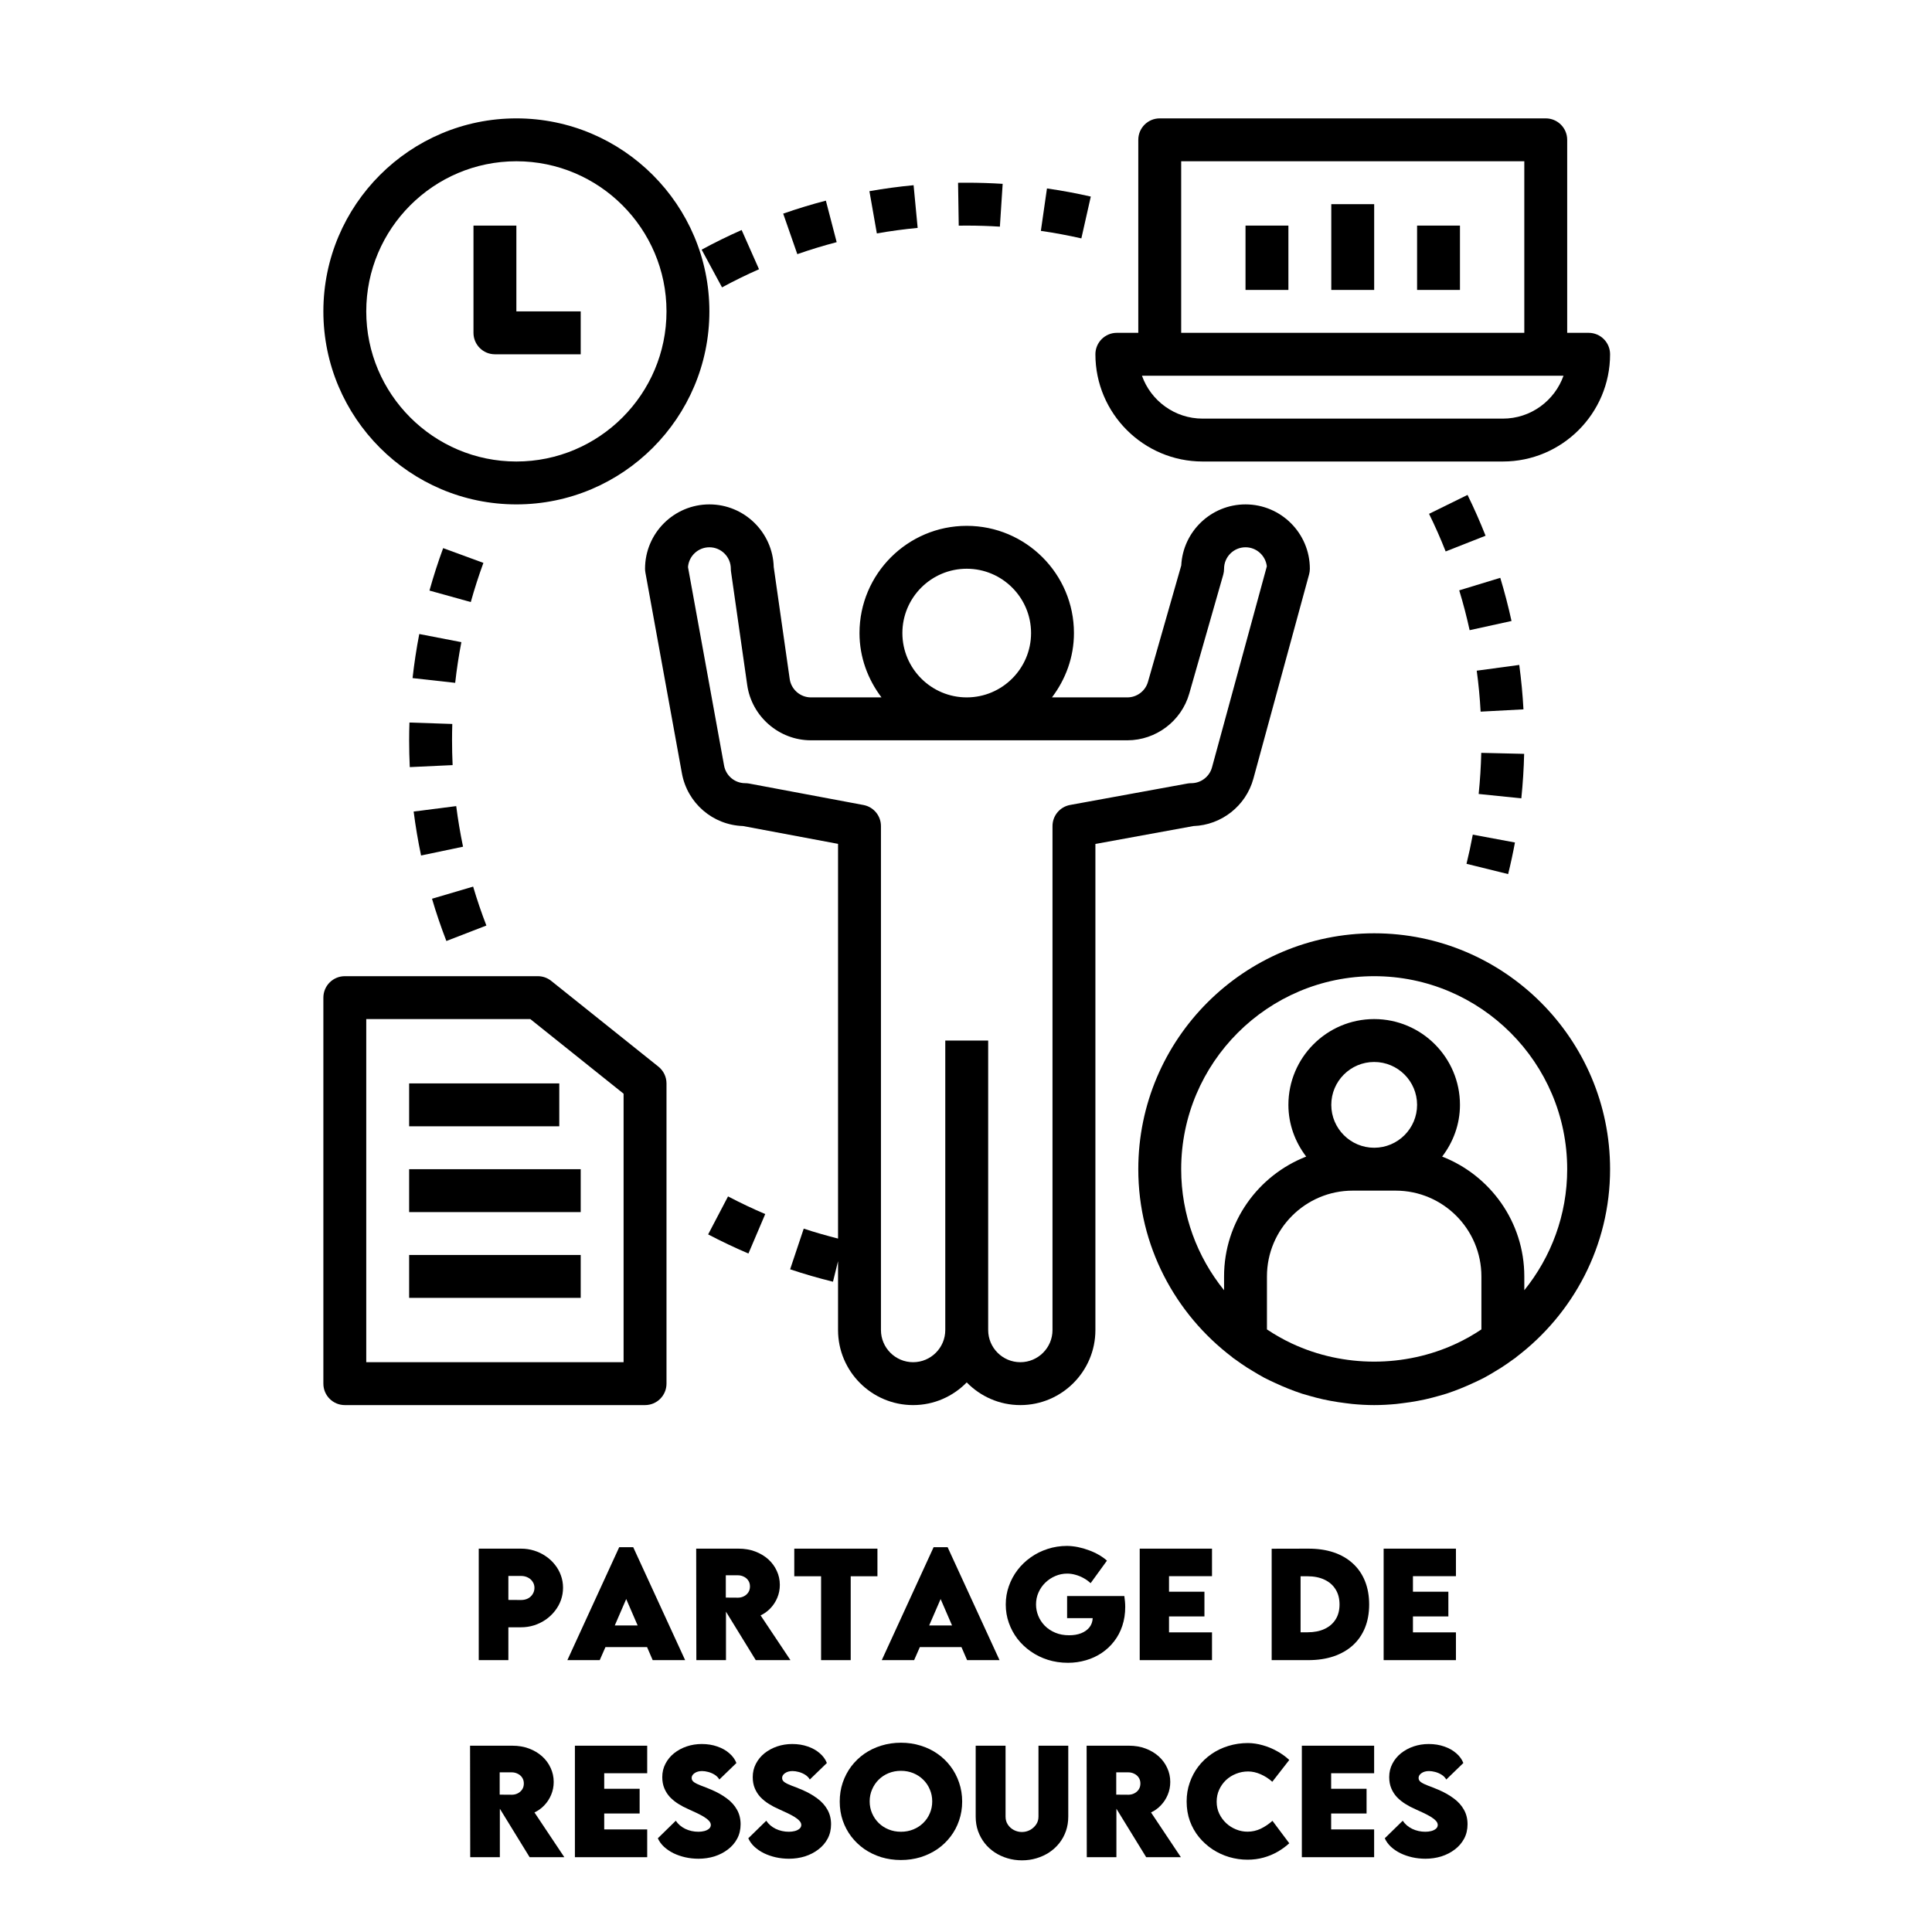 <svg xmlns="http://www.w3.org/2000/svg" xmlns:xlink="http://www.w3.org/1999/xlink" width="500" zoomAndPan="magnify" viewBox="0 0 375 375" height="500" preserveAspectRatio="xMidYMid meet" version="1.0"><defs><g/><clipPath id="ce0437cfdf"><path d="M 125 97 L 255 97 L 255 272.727 L 125 272.727 Z M 125 97 " clip-rule="nonzero"/></clipPath><clipPath id="79e55816e6"><path d="M 62.766 22.977 L 138 22.977 L 138 98 L 62.766 98 Z M 62.766 22.977 " clip-rule="nonzero"/></clipPath><clipPath id="ff18a2ce29"><path d="M 212 22.977 L 312.516 22.977 L 312.516 90 L 212 90 Z M 212 22.977 " clip-rule="nonzero"/></clipPath><clipPath id="7e0777b8b3"><path d="M 62.766 189 L 130 189 L 130 272.727 L 62.766 272.727 Z M 62.766 189 " clip-rule="nonzero"/></clipPath><clipPath id="a2348d2afb"><path d="M 220 181 L 312.516 181 L 312.516 272.727 L 220 272.727 Z M 220 181 " clip-rule="nonzero"/></clipPath></defs><rect x="-37.5" width="450" fill="#ffffff" y="-37.5" height="450" fill-opacity="1"/><rect x="-37.5" width="450" fill="#ffffff" y="-37.5" height="450" fill-opacity="1"/><g clip-path="url(#ce0437cfdf)"><path fill="#000000" d="M 137.691 97.902 C 130.805 97.902 125.203 103.504 125.203 110.391 C 125.203 110.641 125.227 110.891 125.273 111.137 L 132.355 150.086 C 133.406 155.891 138.355 160.141 144.211 160.332 L 162.664 163.793 L 162.664 240.406 C 160.422 239.828 158.18 239.203 156.004 238.477 L 153.363 246.371 C 156.07 247.277 158.875 248.09 161.68 248.781 L 162.664 244.789 L 162.664 258.16 C 162.664 266.191 169.199 272.727 177.234 272.727 C 181.312 272.727 184.992 271.035 187.641 268.324 C 190.289 271.035 193.969 272.727 198.047 272.727 C 206.082 272.727 212.617 266.191 212.617 258.16 L 212.617 163.812 L 231.645 160.336 C 237.09 160.152 241.836 156.422 243.281 151.141 L 254.094 111.488 C 254.191 111.125 254.242 110.762 254.242 110.391 C 254.242 103.504 248.637 97.902 241.754 97.902 C 235.082 97.902 229.613 103.16 229.281 109.75 L 222.82 132.348 C 222.316 134.125 220.676 135.363 218.82 135.363 L 204.184 135.363 C 206.824 131.875 208.453 127.582 208.453 122.879 C 208.453 111.402 199.117 102.066 187.641 102.066 C 176.164 102.066 166.828 111.402 166.828 122.879 C 166.828 127.582 168.457 131.875 171.098 135.363 L 157.398 135.363 C 155.344 135.363 153.57 133.828 153.281 131.789 L 150.18 110.066 C 150 103.332 144.465 97.902 137.691 97.902 Z M 175.152 122.879 C 175.152 115.992 180.754 110.391 187.641 110.391 C 194.523 110.391 200.129 115.992 200.129 122.879 C 200.129 129.762 194.523 135.363 187.641 135.363 C 180.754 135.363 175.152 129.762 175.152 122.879 Z M 157.395 143.691 L 218.82 143.691 C 224.371 143.691 229.309 139.965 230.832 134.633 L 237.434 111.535 C 237.535 111.164 237.59 110.777 237.59 110.391 C 237.59 108.098 239.453 106.227 241.754 106.227 C 243.891 106.227 245.656 107.852 245.891 109.93 L 235.246 148.953 C 234.754 150.754 233.105 152.016 231.234 152.016 C 230.98 152.016 230.734 152.035 230.484 152.082 L 207.703 156.242 C 205.727 156.605 204.289 158.328 204.289 160.34 L 204.289 258.16 C 204.289 261.602 201.488 264.402 198.047 264.402 C 194.605 264.402 191.805 261.602 191.805 258.16 L 191.805 201.965 L 183.477 201.965 L 183.477 258.16 C 183.477 261.602 180.676 264.402 177.234 264.402 C 173.793 264.402 170.992 261.602 170.992 258.16 L 170.992 160.34 C 170.992 158.336 169.562 156.617 167.598 156.25 L 145.406 152.086 C 145.152 152.039 144.891 152.016 144.637 152.016 C 142.629 152.016 140.902 150.578 140.543 148.598 L 133.539 110.078 C 133.699 107.93 135.5 106.227 137.691 106.227 C 139.988 106.227 141.852 108.098 141.852 110.391 C 141.852 110.586 141.863 110.785 141.895 110.98 L 145.035 132.969 C 145.91 139.082 151.223 143.691 157.395 143.691 Z M 157.395 143.691 " fill-opacity="1" fill-rule="nonzero"/></g><g clip-path="url(#79e55816e6)"><path fill="#000000" d="M 100.227 97.902 C 120.887 97.902 137.691 81.094 137.691 60.441 C 137.691 39.785 120.887 22.977 100.227 22.977 C 79.57 22.977 62.766 39.785 62.766 60.441 C 62.766 81.094 79.57 97.902 100.227 97.902 Z M 100.227 31.301 C 116.289 31.301 129.367 44.371 129.367 60.441 C 129.367 76.508 116.289 89.578 100.227 89.578 C 84.164 89.578 71.09 76.508 71.09 60.441 C 71.09 44.371 84.164 31.301 100.227 31.301 Z M 100.227 31.301 " fill-opacity="1" fill-rule="nonzero"/></g><path fill="#000000" d="M 96.066 68.766 L 112.715 68.766 L 112.715 60.441 L 100.227 60.441 L 100.227 43.789 L 91.902 43.789 L 91.902 64.602 C 91.902 66.898 93.762 68.766 96.066 68.766 Z M 96.066 68.766 " fill-opacity="1" fill-rule="nonzero"/><g clip-path="url(#ff18a2ce29)"><path fill="#000000" d="M 308.352 64.602 L 304.191 64.602 L 304.191 27.141 C 304.191 24.844 302.328 22.977 300.027 22.977 L 225.102 22.977 C 222.801 22.977 220.941 24.844 220.941 27.141 L 220.941 64.602 L 216.777 64.602 C 214.477 64.602 212.617 66.469 212.617 68.766 C 212.617 80.242 221.953 89.578 233.43 89.578 L 291.703 89.578 C 303.18 89.578 312.516 80.242 312.516 68.766 C 312.516 66.469 310.656 64.602 308.352 64.602 Z M 229.266 31.301 L 295.867 31.301 L 295.867 64.602 L 229.266 64.602 Z M 291.703 81.254 L 233.43 81.254 C 228 81.254 223.371 77.773 221.652 72.926 L 303.477 72.926 C 301.758 77.773 297.129 81.254 291.703 81.254 Z M 291.703 81.254 " fill-opacity="1" fill-rule="nonzero"/></g><path fill="#000000" d="M 241.754 43.789 L 250.078 43.789 L 250.078 56.277 L 241.754 56.277 Z M 241.754 43.789 " fill-opacity="1" fill-rule="nonzero"/><path fill="#000000" d="M 258.402 39.629 L 266.727 39.629 L 266.727 56.277 L 258.402 56.277 Z M 258.402 39.629 " fill-opacity="1" fill-rule="nonzero"/><path fill="#000000" d="M 275.055 43.789 L 283.379 43.789 L 283.379 56.277 L 275.055 56.277 Z M 275.055 43.789 " fill-opacity="1" fill-rule="nonzero"/><g clip-path="url(#7e0777b8b3)"><path fill="#000000" d="M 66.93 272.727 L 125.203 272.727 C 127.504 272.727 129.367 270.863 129.367 268.566 L 129.367 210.289 C 129.367 209.023 128.789 207.828 127.805 207.039 L 106.992 190.391 C 106.25 189.797 105.34 189.477 104.391 189.477 L 66.93 189.477 C 64.625 189.477 62.766 191.344 62.766 193.641 L 62.766 268.566 C 62.766 270.863 64.625 272.727 66.93 272.727 Z M 71.09 197.801 L 102.93 197.801 L 121.039 212.289 L 121.039 264.402 L 71.09 264.402 Z M 71.09 197.801 " fill-opacity="1" fill-rule="nonzero"/></g><g clip-path="url(#a2348d2afb)"><path fill="#000000" d="M 266.727 181.152 C 241.48 181.152 220.941 201.695 220.941 226.941 C 220.941 241.84 228.129 255.062 239.18 263.43 C 239.211 263.449 239.219 263.488 239.246 263.508 C 239.422 263.641 239.609 263.754 239.789 263.883 C 240.527 264.422 241.273 264.949 242.043 265.441 C 242.41 265.68 242.785 265.895 243.156 266.117 C 243.902 266.566 244.645 267.02 245.418 267.434 C 246.082 267.781 246.762 268.086 247.434 268.402 C 248.281 268.797 249.129 269.172 250 269.516 C 250.891 269.867 251.785 270.211 252.695 270.504 C 253.168 270.656 253.645 270.785 254.121 270.918 C 255.008 271.172 255.898 271.406 256.801 271.609 C 257.281 271.715 257.766 271.812 258.254 271.902 C 259.215 272.082 260.18 272.227 261.152 272.348 C 261.59 272.402 262.02 272.465 262.457 272.508 C 263.871 272.645 265.293 272.727 266.727 272.727 C 268.164 272.727 269.582 272.645 271 272.512 C 271.434 272.469 271.867 272.406 272.301 272.352 C 273.273 272.23 274.246 272.09 275.203 271.906 C 275.691 271.816 276.172 271.715 276.656 271.613 C 277.559 271.41 278.449 271.176 279.336 270.922 C 279.809 270.785 280.289 270.66 280.758 270.508 C 281.672 270.215 282.566 269.871 283.457 269.52 C 284.328 269.176 285.176 268.797 286.02 268.406 C 286.695 268.09 287.375 267.785 288.035 267.438 C 288.809 267.027 289.551 266.574 290.301 266.121 C 290.672 265.898 291.047 265.68 291.41 265.445 C 292.18 264.953 292.93 264.422 293.668 263.887 C 293.848 263.758 294.035 263.645 294.207 263.512 C 294.238 263.492 294.246 263.453 294.273 263.434 C 305.328 255.062 312.516 241.84 312.516 226.941 C 312.516 201.695 291.973 181.152 266.727 181.152 Z M 245.914 258.039 L 245.914 247.754 C 245.914 238.57 253.383 231.102 262.566 231.102 L 270.891 231.102 C 280.074 231.102 287.539 238.57 287.539 247.754 L 287.539 258.039 C 285.992 259.078 284.375 259.988 282.707 260.773 C 282.703 260.773 282.699 260.777 282.695 260.777 C 272.676 265.465 260.773 265.465 250.758 260.777 C 250.754 260.777 250.746 260.773 250.742 260.773 C 249.078 259.988 247.465 259.078 245.914 258.039 Z M 266.727 222.777 C 262.137 222.777 258.402 219.043 258.402 214.453 C 258.402 209.859 262.137 206.129 266.727 206.129 C 271.32 206.129 275.055 209.859 275.055 214.453 C 275.055 219.043 271.32 222.777 266.727 222.777 Z M 295.867 250.434 L 295.867 247.754 C 295.867 237.168 289.238 228.121 279.922 224.492 C 282.059 221.695 283.379 218.242 283.379 214.453 C 283.379 205.27 275.91 197.801 266.727 197.801 C 257.547 197.801 250.078 205.27 250.078 214.453 C 250.078 218.242 251.398 221.695 253.531 224.492 C 244.219 228.121 237.59 237.168 237.59 247.754 L 237.59 250.434 C 232.395 244.004 229.266 235.832 229.266 226.941 C 229.266 206.285 246.07 189.477 266.727 189.477 C 287.387 189.477 304.191 206.285 304.191 226.941 C 304.191 235.836 301.059 244.004 295.867 250.434 Z M 295.867 250.434 " fill-opacity="1" fill-rule="nonzero"/></g><path fill="#000000" d="M 79.414 210.289 L 108.555 210.289 L 108.555 218.613 L 79.414 218.613 Z M 79.414 210.289 " fill-opacity="1" fill-rule="nonzero"/><path fill="#000000" d="M 79.414 226.941 L 112.715 226.941 L 112.715 235.266 L 79.414 235.266 Z M 79.414 226.941 " fill-opacity="1" fill-rule="nonzero"/><path fill="#000000" d="M 79.414 243.59 L 112.715 243.59 L 112.715 251.914 L 79.414 251.914 Z M 79.414 243.59 " fill-opacity="1" fill-rule="nonzero"/><path fill="#000000" d="M 211.723 38.152 C 208.906 37.512 206.047 36.984 203.215 36.578 L 202.031 44.812 C 204.641 45.188 207.281 45.68 209.891 46.27 Z M 211.723 38.152 " fill-opacity="1" fill-rule="nonzero"/><path fill="#000000" d="M 147.324 52.258 L 143.953 44.645 C 141.336 45.801 138.719 47.082 136.188 48.457 L 140.145 55.777 C 142.488 54.508 144.902 53.328 147.324 52.258 Z M 147.324 52.258 " fill-opacity="1" fill-rule="nonzero"/><path fill="#000000" d="M 187.641 43.789 C 189.805 43.789 191.949 43.859 194.078 43.992 L 194.617 35.684 C 192.305 35.539 189.98 35.465 187.641 35.465 L 185.961 35.477 L 186.09 43.801 Z M 187.641 43.789 " fill-opacity="1" fill-rule="nonzero"/><path fill="#000000" d="M 162.398 47.004 L 160.301 38.945 C 157.527 39.664 154.742 40.516 152.016 41.465 L 154.758 49.332 C 157.27 48.453 159.84 47.672 162.398 47.004 Z M 162.398 47.004 " fill-opacity="1" fill-rule="nonzero"/><path fill="#000000" d="M 178.117 44.234 L 177.328 35.949 C 174.461 36.219 171.578 36.609 168.754 37.105 L 170.195 45.305 C 172.801 44.848 175.465 44.488 178.117 44.234 Z M 178.117 44.234 " fill-opacity="1" fill-rule="nonzero"/><path fill="#000000" d="M 94.406 179.645 C 93.453 177.176 92.586 174.633 91.836 172.09 L 83.852 174.445 C 84.664 177.211 85.605 179.965 86.641 182.648 Z M 94.406 179.645 " fill-opacity="1" fill-rule="nonzero"/><path fill="#000000" d="M 80.078 131.617 L 88.352 132.539 C 88.645 129.898 89.047 127.242 89.551 124.641 L 81.379 123.062 C 80.836 125.875 80.398 128.754 80.078 131.617 Z M 80.078 131.617 " fill-opacity="1" fill-rule="nonzero"/><path fill="#000000" d="M 79.414 143.691 C 79.414 145.434 79.457 147.168 79.535 148.895 L 87.852 148.508 C 87.781 146.91 87.742 145.305 87.742 143.691 C 87.742 142.629 87.758 141.57 87.789 140.52 L 79.473 140.242 C 79.434 141.387 79.414 142.535 79.414 143.691 Z M 79.414 143.691 " fill-opacity="1" fill-rule="nonzero"/><path fill="#000000" d="M 89.875 164.344 C 89.332 161.734 88.887 159.082 88.551 156.465 L 80.289 157.52 C 80.652 160.352 81.133 163.223 81.73 166.051 Z M 89.875 164.344 " fill-opacity="1" fill-rule="nonzero"/><path fill="#000000" d="M 93.828 109.254 L 86.016 106.391 C 85.023 109.098 84.129 111.871 83.359 114.629 L 91.379 116.859 C 92.09 114.316 92.91 111.758 93.828 109.254 Z M 93.828 109.254 " fill-opacity="1" fill-rule="nonzero"/><path fill="#000000" d="M 137.449 239.598 C 140 240.934 142.633 242.184 145.27 243.309 L 148.531 235.648 C 146.098 234.613 143.668 233.457 141.312 232.223 Z M 137.449 239.598 " fill-opacity="1" fill-rule="nonzero"/><path fill="#000000" d="M 284.648 167.664 L 292.727 169.66 C 293.227 167.641 293.668 165.594 294.051 163.527 L 285.867 162.004 C 285.512 163.91 285.105 165.801 284.648 167.664 Z M 284.648 167.664 " fill-opacity="1" fill-rule="nonzero"/><path fill="#000000" d="M 286.633 130.18 C 286.992 132.816 287.246 135.488 287.387 138.129 L 295.703 137.684 C 295.551 134.824 295.27 131.922 294.887 129.062 Z M 286.633 130.18 " fill-opacity="1" fill-rule="nonzero"/><path fill="#000000" d="M 295.836 146.324 L 287.512 146.129 C 287.449 148.754 287.281 151.441 287.008 154.109 L 295.289 154.957 C 295.586 152.074 295.77 149.164 295.836 146.324 Z M 295.836 146.324 " fill-opacity="1" fill-rule="nonzero"/><path fill="#000000" d="M 277.379 99.734 C 278.547 102.113 279.633 104.57 280.602 107.035 L 288.348 103.984 C 287.289 101.309 286.117 98.645 284.848 96.062 Z M 277.379 99.734 " fill-opacity="1" fill-rule="nonzero"/><path fill="#000000" d="M 283.234 114.586 C 284.004 117.094 284.68 119.695 285.254 122.316 L 293.383 120.535 C 292.766 117.695 292.027 114.879 291.203 112.156 Z M 283.234 114.586 " fill-opacity="1" fill-rule="nonzero"/><g fill="#000000" fill-opacity="1"><g transform="translate(91.066, 322.232)"><g><path d="M 1.859 0 L 1.859 -21.641 L 10.047 -21.641 C 10.941 -21.641 11.789 -21.516 12.594 -21.266 C 13.406 -21.016 14.156 -20.656 14.844 -20.188 C 15.531 -19.727 16.125 -19.18 16.625 -18.547 C 17.133 -17.922 17.523 -17.227 17.797 -16.469 C 18.078 -15.707 18.219 -14.906 18.219 -14.062 C 18.219 -13.227 18.082 -12.426 17.812 -11.656 C 17.539 -10.895 17.148 -10.191 16.641 -9.547 C 16.141 -8.91 15.551 -8.352 14.875 -7.875 C 14.195 -7.406 13.445 -7.035 12.625 -6.766 C 11.801 -6.504 10.941 -6.375 10.047 -6.375 L 7.609 -6.375 L 7.609 0 Z M 10.047 -11.672 C 10.566 -11.672 11.02 -11.77 11.406 -11.969 C 11.801 -12.176 12.109 -12.461 12.328 -12.828 C 12.555 -13.191 12.672 -13.594 12.672 -14.031 C 12.672 -14.469 12.555 -14.859 12.328 -15.203 C 12.109 -15.555 11.801 -15.832 11.406 -16.031 C 11.008 -16.238 10.555 -16.344 10.047 -16.344 L 7.609 -16.344 L 7.609 -11.688 Z M 10.047 -11.672 "/></g></g></g><g fill="#000000" fill-opacity="1"><g transform="translate(109.86, 322.232)"><g><path d="M 16.828 0 L 15.734 -2.531 L 7.656 -2.531 L 6.547 0 L 0.266 0 L 10.328 -21.922 L 13.047 -21.922 L 23.125 0 Z M 9.469 -6.734 L 13.906 -6.734 L 11.688 -11.859 Z M 9.469 -6.734 "/></g></g></g><g fill="#000000" fill-opacity="1"><g transform="translate(133.271, 322.232)"><g><path d="M 20.156 0 L 13.422 0 L 7.641 -9.406 L 7.641 0 L 1.891 0 L 1.859 -21.641 L 10.078 -21.641 C 11.254 -21.641 12.328 -21.457 13.297 -21.094 C 14.273 -20.727 15.125 -20.223 15.844 -19.578 C 16.562 -18.93 17.113 -18.18 17.5 -17.328 C 17.895 -16.484 18.094 -15.578 18.094 -14.609 C 18.094 -13.711 17.926 -12.875 17.594 -12.094 C 17.27 -11.32 16.82 -10.641 16.25 -10.047 C 15.688 -9.461 15.055 -9.008 14.359 -8.688 Z M 7.609 -16.469 L 7.609 -12.141 L 9.969 -12.125 C 10.375 -12.125 10.754 -12.211 11.109 -12.391 C 11.461 -12.566 11.75 -12.816 11.969 -13.141 C 12.188 -13.473 12.297 -13.859 12.297 -14.297 C 12.297 -14.742 12.188 -15.129 11.969 -15.453 C 11.75 -15.785 11.457 -16.035 11.094 -16.203 C 10.738 -16.379 10.363 -16.469 9.969 -16.469 Z M 7.609 -16.469 "/></g></g></g><g fill="#000000" fill-opacity="1"><g transform="translate(153.622, 322.232)"><g><path d="M 16.688 -21.641 L 16.688 -16.281 L 11.5 -16.281 L 11.5 0 L 5.75 0 L 5.75 -16.281 L 0.547 -16.281 L 0.547 -21.641 Z M 16.688 -21.641 "/></g></g></g><g fill="#000000" fill-opacity="1"><g transform="translate(170.885, 322.232)"><g><path d="M 16.828 0 L 15.734 -2.531 L 7.656 -2.531 L 6.547 0 L 0.266 0 L 10.328 -21.922 L 13.047 -21.922 L 23.125 0 Z M 9.469 -6.734 L 13.906 -6.734 L 11.688 -11.859 Z M 9.469 -6.734 "/></g></g></g><g fill="#000000" fill-opacity="1"><g transform="translate(194.296, 322.232)"><g><path d="M 23.938 -12.438 C 23.988 -12.07 24.031 -11.711 24.062 -11.359 C 24.094 -11.016 24.109 -10.672 24.109 -10.328 C 24.109 -9.016 23.922 -7.797 23.547 -6.672 C 23.18 -5.555 22.656 -4.555 21.969 -3.672 C 21.289 -2.785 20.488 -2.031 19.562 -1.406 C 18.633 -0.781 17.613 -0.305 16.5 0.016 C 15.383 0.348 14.219 0.516 13 0.516 C 11.613 0.516 10.312 0.32 9.094 -0.062 C 7.883 -0.445 6.781 -0.988 5.781 -1.688 C 4.781 -2.383 3.914 -3.203 3.188 -4.141 C 2.469 -5.086 1.91 -6.125 1.516 -7.25 C 1.117 -8.375 0.922 -9.555 0.922 -10.797 C 0.922 -12.035 1.117 -13.219 1.516 -14.344 C 1.91 -15.477 2.469 -16.52 3.188 -17.469 C 3.906 -18.414 4.758 -19.238 5.75 -19.938 C 6.738 -20.645 7.832 -21.191 9.031 -21.578 C 10.227 -21.973 11.5 -22.172 12.844 -22.172 C 13.531 -22.16 14.234 -22.082 14.953 -21.938 C 15.68 -21.789 16.383 -21.586 17.062 -21.328 C 17.75 -21.078 18.391 -20.781 18.984 -20.438 C 19.586 -20.094 20.113 -19.719 20.562 -19.312 L 17.391 -14.938 C 16.984 -15.32 16.531 -15.648 16.031 -15.922 C 15.531 -16.203 15.008 -16.414 14.469 -16.562 C 13.926 -16.719 13.383 -16.797 12.844 -16.797 C 12.039 -16.797 11.273 -16.641 10.547 -16.328 C 9.828 -16.023 9.18 -15.598 8.609 -15.047 C 8.047 -14.504 7.602 -13.867 7.281 -13.141 C 6.957 -12.422 6.797 -11.645 6.797 -10.812 C 6.797 -10.051 6.941 -9.312 7.234 -8.594 C 7.523 -7.883 7.945 -7.242 8.5 -6.672 C 9.062 -6.109 9.738 -5.66 10.531 -5.328 C 11.32 -4.992 12.219 -4.828 13.219 -4.828 C 14.102 -4.828 14.879 -4.957 15.547 -5.219 C 16.223 -5.488 16.758 -5.867 17.156 -6.359 C 17.551 -6.859 17.766 -7.457 17.797 -8.156 L 12.828 -8.156 L 12.828 -12.438 Z M 23.938 -12.438 "/></g></g></g><g fill="#000000" fill-opacity="1"><g transform="translate(219.359, 322.232)"><g><path d="M 15.891 -16.297 L 7.547 -16.297 L 7.547 -13.281 L 14.422 -13.281 L 14.422 -8.484 L 7.547 -8.484 L 7.547 -5.391 L 15.891 -5.391 L 15.891 0 L 1.859 0 L 1.859 -21.641 L 15.891 -21.641 Z M 15.891 -16.297 "/></g></g></g><g fill="#000000" fill-opacity="1"><g transform="translate(236.582, 322.232)"><g/></g></g><g fill="#000000" fill-opacity="1"><g transform="translate(244.972, 322.232)"><g><path d="M 8.922 -21.641 C 10.766 -21.648 12.414 -21.41 13.875 -20.922 C 15.344 -20.43 16.586 -19.711 17.609 -18.766 C 18.641 -17.828 19.426 -16.688 19.969 -15.344 C 20.508 -14 20.781 -12.484 20.781 -10.797 C 20.781 -9.117 20.508 -7.613 19.969 -6.281 C 19.426 -4.945 18.641 -3.812 17.609 -2.875 C 16.586 -1.945 15.344 -1.234 13.875 -0.734 C 12.414 -0.242 10.766 0 8.922 0 L 1.859 0 L 1.859 -21.625 Z M 8.828 -5.406 C 10.109 -5.406 11.211 -5.625 12.141 -6.062 C 13.066 -6.5 13.781 -7.117 14.281 -7.922 C 14.781 -8.723 15.031 -9.688 15.031 -10.812 C 15.031 -11.945 14.773 -12.922 14.266 -13.734 C 13.766 -14.547 13.051 -15.172 12.125 -15.609 C 11.195 -16.055 10.082 -16.281 8.781 -16.281 L 7.469 -16.281 L 7.469 -5.406 Z M 8.828 -5.406 "/></g></g></g><g fill="#000000" fill-opacity="1"><g transform="translate(266.705, 322.232)"><g><path d="M 15.891 -16.297 L 7.547 -16.297 L 7.547 -13.281 L 14.422 -13.281 L 14.422 -8.484 L 7.547 -8.484 L 7.547 -5.391 L 15.891 -5.391 L 15.891 0 L 1.859 0 L 1.859 -21.641 L 15.891 -21.641 Z M 15.891 -16.297 "/></g></g></g><g fill="#000000" fill-opacity="1"><g transform="translate(89.379, 360.481)"><g><path d="M 20.156 0 L 13.422 0 L 7.641 -9.406 L 7.641 0 L 1.891 0 L 1.859 -21.641 L 10.078 -21.641 C 11.254 -21.641 12.328 -21.457 13.297 -21.094 C 14.273 -20.727 15.125 -20.223 15.844 -19.578 C 16.562 -18.93 17.113 -18.18 17.5 -17.328 C 17.895 -16.484 18.094 -15.578 18.094 -14.609 C 18.094 -13.711 17.926 -12.875 17.594 -12.094 C 17.27 -11.32 16.82 -10.641 16.25 -10.047 C 15.688 -9.461 15.055 -9.008 14.359 -8.688 Z M 7.609 -16.469 L 7.609 -12.141 L 9.969 -12.125 C 10.375 -12.125 10.754 -12.211 11.109 -12.391 C 11.461 -12.566 11.75 -12.816 11.969 -13.141 C 12.188 -13.473 12.297 -13.859 12.297 -14.297 C 12.297 -14.742 12.188 -15.129 11.969 -15.453 C 11.75 -15.785 11.457 -16.035 11.094 -16.203 C 10.738 -16.379 10.363 -16.469 9.969 -16.469 Z M 7.609 -16.469 "/></g></g></g><g fill="#000000" fill-opacity="1"><g transform="translate(109.73, 360.481)"><g><path d="M 15.891 -16.297 L 7.547 -16.297 L 7.547 -13.281 L 14.422 -13.281 L 14.422 -8.484 L 7.547 -8.484 L 7.547 -5.391 L 15.891 -5.391 L 15.891 0 L 1.859 0 L 1.859 -21.641 L 15.891 -21.641 Z M 15.891 -16.297 "/></g></g></g><g fill="#000000" fill-opacity="1"><g transform="translate(126.952, 360.481)"><g><path d="M 8.625 0.297 C 7.738 0.297 6.879 0.203 6.047 0.016 C 5.223 -0.172 4.457 -0.438 3.75 -0.781 C 3.051 -1.133 2.441 -1.551 1.922 -2.031 C 1.398 -2.52 1.004 -3.066 0.734 -3.672 L 4.219 -7.078 C 4.664 -6.41 5.281 -5.883 6.062 -5.5 C 6.852 -5.125 7.703 -4.938 8.609 -4.938 C 9.016 -4.938 9.398 -4.984 9.766 -5.078 C 10.141 -5.18 10.441 -5.332 10.672 -5.531 C 10.898 -5.727 11.016 -5.973 11.016 -6.266 C 11.016 -6.547 10.891 -6.816 10.641 -7.078 C 10.391 -7.348 10.055 -7.609 9.641 -7.859 C 9.223 -8.109 8.758 -8.352 8.25 -8.594 C 7.738 -8.832 7.219 -9.07 6.688 -9.312 C 6.008 -9.602 5.363 -9.941 4.75 -10.328 C 4.133 -10.711 3.586 -11.148 3.109 -11.641 C 2.641 -12.141 2.27 -12.711 2 -13.359 C 1.727 -14.004 1.594 -14.734 1.594 -15.547 C 1.594 -16.484 1.797 -17.344 2.203 -18.125 C 2.609 -18.914 3.164 -19.598 3.875 -20.172 C 4.594 -20.742 5.41 -21.188 6.328 -21.5 C 7.254 -21.812 8.234 -21.969 9.266 -21.969 C 10.367 -21.969 11.375 -21.805 12.281 -21.484 C 13.195 -21.172 13.973 -20.734 14.609 -20.172 C 15.254 -19.617 15.711 -18.988 15.984 -18.281 L 12.672 -15.078 C 12.453 -15.461 12.145 -15.773 11.75 -16.016 C 11.363 -16.254 10.953 -16.43 10.516 -16.547 C 10.078 -16.66 9.68 -16.719 9.328 -16.719 C 8.734 -16.719 8.242 -16.582 7.859 -16.312 C 7.484 -16.051 7.297 -15.738 7.297 -15.375 C 7.297 -15.039 7.457 -14.766 7.781 -14.547 C 8.102 -14.328 8.551 -14.109 9.125 -13.891 C 9.707 -13.68 10.391 -13.41 11.172 -13.078 C 12.297 -12.598 13.281 -12.039 14.125 -11.406 C 14.977 -10.781 15.633 -10.051 16.094 -9.219 C 16.562 -8.395 16.797 -7.453 16.797 -6.391 C 16.797 -5.359 16.578 -4.43 16.141 -3.609 C 15.703 -2.785 15.098 -2.082 14.328 -1.5 C 13.566 -0.914 12.695 -0.469 11.719 -0.156 C 10.738 0.145 9.707 0.297 8.625 0.297 Z M 8.625 0.297 "/></g></g></g><g fill="#000000" fill-opacity="1"><g transform="translate(144.511, 360.481)"><g><path d="M 8.625 0.297 C 7.738 0.297 6.879 0.203 6.047 0.016 C 5.223 -0.172 4.457 -0.438 3.75 -0.781 C 3.051 -1.133 2.441 -1.551 1.922 -2.031 C 1.398 -2.52 1.004 -3.066 0.734 -3.672 L 4.219 -7.078 C 4.664 -6.41 5.281 -5.883 6.062 -5.5 C 6.852 -5.125 7.703 -4.938 8.609 -4.938 C 9.016 -4.938 9.398 -4.984 9.766 -5.078 C 10.141 -5.18 10.441 -5.332 10.672 -5.531 C 10.898 -5.727 11.016 -5.973 11.016 -6.266 C 11.016 -6.547 10.891 -6.816 10.641 -7.078 C 10.391 -7.348 10.055 -7.609 9.641 -7.859 C 9.223 -8.109 8.758 -8.352 8.25 -8.594 C 7.738 -8.832 7.219 -9.07 6.688 -9.312 C 6.008 -9.602 5.363 -9.941 4.75 -10.328 C 4.133 -10.711 3.586 -11.148 3.109 -11.641 C 2.641 -12.141 2.27 -12.711 2 -13.359 C 1.727 -14.004 1.594 -14.734 1.594 -15.547 C 1.594 -16.484 1.797 -17.344 2.203 -18.125 C 2.609 -18.914 3.164 -19.598 3.875 -20.172 C 4.594 -20.742 5.41 -21.188 6.328 -21.5 C 7.254 -21.812 8.234 -21.969 9.266 -21.969 C 10.367 -21.969 11.375 -21.805 12.281 -21.484 C 13.195 -21.172 13.973 -20.734 14.609 -20.172 C 15.254 -19.617 15.711 -18.988 15.984 -18.281 L 12.672 -15.078 C 12.453 -15.461 12.145 -15.773 11.75 -16.016 C 11.363 -16.254 10.953 -16.43 10.516 -16.547 C 10.078 -16.66 9.68 -16.719 9.328 -16.719 C 8.734 -16.719 8.242 -16.582 7.859 -16.312 C 7.484 -16.051 7.297 -15.738 7.297 -15.375 C 7.297 -15.039 7.457 -14.766 7.781 -14.547 C 8.102 -14.328 8.551 -14.109 9.125 -13.891 C 9.707 -13.68 10.391 -13.41 11.172 -13.078 C 12.297 -12.598 13.281 -12.039 14.125 -11.406 C 14.977 -10.781 15.633 -10.051 16.094 -9.219 C 16.562 -8.395 16.797 -7.453 16.797 -6.391 C 16.797 -5.359 16.578 -4.43 16.141 -3.609 C 15.703 -2.785 15.098 -2.082 14.328 -1.5 C 13.566 -0.914 12.695 -0.469 11.719 -0.156 C 10.738 0.145 9.707 0.297 8.625 0.297 Z M 8.625 0.297 "/></g></g></g><g fill="#000000" fill-opacity="1"><g transform="translate(162.069, 360.481)"><g><path d="M 12.797 0.547 C 11.453 0.547 10.18 0.363 8.984 0 C 7.785 -0.375 6.691 -0.898 5.703 -1.578 C 4.723 -2.266 3.875 -3.078 3.156 -4.016 C 2.445 -4.953 1.895 -5.992 1.5 -7.141 C 1.113 -8.285 0.922 -9.504 0.922 -10.797 C 0.922 -12.098 1.113 -13.32 1.5 -14.469 C 1.895 -15.625 2.445 -16.676 3.156 -17.625 C 3.875 -18.57 4.723 -19.391 5.703 -20.078 C 6.691 -20.766 7.785 -21.289 8.984 -21.656 C 10.191 -22.031 11.469 -22.219 12.812 -22.219 C 14.156 -22.219 15.426 -22.031 16.625 -21.656 C 17.82 -21.289 18.91 -20.766 19.891 -20.078 C 20.879 -19.391 21.727 -18.57 22.438 -17.625 C 23.156 -16.676 23.707 -15.625 24.094 -14.469 C 24.488 -13.32 24.688 -12.098 24.688 -10.797 C 24.688 -9.504 24.488 -8.285 24.094 -7.141 C 23.707 -5.992 23.156 -4.953 22.438 -4.016 C 21.727 -3.078 20.879 -2.266 19.891 -1.578 C 18.898 -0.898 17.805 -0.375 16.609 0 C 15.422 0.363 14.148 0.547 12.797 0.547 Z M 12.812 -4.938 C 13.664 -4.938 14.461 -5.086 15.203 -5.391 C 15.941 -5.691 16.582 -6.109 17.125 -6.641 C 17.676 -7.172 18.102 -7.797 18.406 -8.516 C 18.719 -9.234 18.875 -10.008 18.875 -10.844 C 18.875 -11.664 18.719 -12.438 18.406 -13.156 C 18.102 -13.883 17.676 -14.516 17.125 -15.047 C 16.582 -15.586 15.941 -16.008 15.203 -16.312 C 14.461 -16.613 13.664 -16.766 12.812 -16.766 C 11.945 -16.766 11.145 -16.613 10.406 -16.312 C 9.664 -16.008 9.023 -15.586 8.484 -15.047 C 7.941 -14.516 7.516 -13.883 7.203 -13.156 C 6.891 -12.438 6.734 -11.664 6.734 -10.844 C 6.734 -10.008 6.891 -9.234 7.203 -8.516 C 7.516 -7.797 7.941 -7.172 8.484 -6.641 C 9.023 -6.109 9.664 -5.691 10.406 -5.391 C 11.145 -5.086 11.945 -4.938 12.812 -4.938 Z M 12.812 -4.938 "/></g></g></g><g fill="#000000" fill-opacity="1"><g transform="translate(187.709, 360.481)"><g><path d="M 10.656 0.609 C 9.664 0.609 8.723 0.473 7.828 0.203 C 6.93 -0.066 6.109 -0.445 5.359 -0.938 C 4.609 -1.438 3.957 -2.035 3.406 -2.734 C 2.863 -3.43 2.438 -4.211 2.125 -5.078 C 1.82 -5.941 1.672 -6.875 1.672 -7.875 L 1.672 -21.641 L 7.469 -21.641 L 7.469 -7.875 C 7.469 -7.281 7.617 -6.758 7.922 -6.312 C 8.223 -5.863 8.613 -5.516 9.094 -5.266 C 9.582 -5.016 10.098 -4.891 10.641 -4.891 C 11.191 -4.891 11.707 -5.016 12.188 -5.266 C 12.676 -5.523 13.078 -5.879 13.391 -6.328 C 13.703 -6.773 13.859 -7.289 13.859 -7.875 L 13.859 -21.641 L 19.641 -21.641 L 19.641 -7.875 C 19.641 -6.875 19.488 -5.941 19.188 -5.078 C 18.883 -4.211 18.457 -3.43 17.906 -2.734 C 17.352 -2.035 16.703 -1.438 15.953 -0.938 C 15.203 -0.445 14.379 -0.066 13.484 0.203 C 12.598 0.473 11.656 0.609 10.656 0.609 Z M 10.656 0.609 "/></g></g></g><g fill="#000000" fill-opacity="1"><g transform="translate(209.053, 360.481)"><g><path d="M 20.156 0 L 13.422 0 L 7.641 -9.406 L 7.641 0 L 1.891 0 L 1.859 -21.641 L 10.078 -21.641 C 11.254 -21.641 12.328 -21.457 13.297 -21.094 C 14.273 -20.727 15.125 -20.223 15.844 -19.578 C 16.562 -18.93 17.113 -18.18 17.5 -17.328 C 17.895 -16.484 18.094 -15.578 18.094 -14.609 C 18.094 -13.711 17.926 -12.875 17.594 -12.094 C 17.27 -11.32 16.82 -10.641 16.25 -10.047 C 15.688 -9.461 15.055 -9.008 14.359 -8.688 Z M 7.609 -16.469 L 7.609 -12.141 L 9.969 -12.125 C 10.375 -12.125 10.754 -12.211 11.109 -12.391 C 11.461 -12.566 11.75 -12.816 11.969 -13.141 C 12.188 -13.473 12.297 -13.859 12.297 -14.297 C 12.297 -14.742 12.188 -15.129 11.969 -15.453 C 11.75 -15.785 11.457 -16.035 11.094 -16.203 C 10.738 -16.379 10.363 -16.469 9.969 -16.469 Z M 7.609 -16.469 "/></g></g></g><g fill="#000000" fill-opacity="1"><g transform="translate(229.404, 360.481)"><g><path d="M 12.734 0.484 C 11.523 0.484 10.336 0.312 9.172 -0.031 C 8.016 -0.375 6.938 -0.875 5.938 -1.531 C 4.945 -2.195 4.07 -2.988 3.312 -3.906 C 2.562 -4.832 1.973 -5.875 1.547 -7.031 C 1.129 -8.195 0.922 -9.461 0.922 -10.828 C 0.922 -12.109 1.117 -13.316 1.516 -14.453 C 1.91 -15.598 2.461 -16.641 3.172 -17.578 C 3.891 -18.516 4.742 -19.328 5.734 -20.016 C 6.723 -20.703 7.816 -21.227 9.016 -21.594 C 10.223 -21.969 11.5 -22.156 12.844 -22.156 C 13.781 -22.145 14.723 -22.004 15.672 -21.734 C 16.617 -21.473 17.535 -21.098 18.422 -20.609 C 19.305 -20.129 20.113 -19.551 20.844 -18.875 L 17.547 -14.641 C 16.879 -15.242 16.129 -15.727 15.297 -16.094 C 14.473 -16.457 13.66 -16.641 12.859 -16.641 C 12.023 -16.641 11.238 -16.488 10.5 -16.188 C 9.758 -15.895 9.109 -15.484 8.547 -14.953 C 7.992 -14.422 7.555 -13.801 7.234 -13.094 C 6.91 -12.383 6.75 -11.613 6.75 -10.781 C 6.75 -9.938 6.914 -9.16 7.25 -8.453 C 7.582 -7.754 8.031 -7.141 8.594 -6.609 C 9.156 -6.086 9.797 -5.68 10.516 -5.391 C 11.234 -5.098 11.973 -4.953 12.734 -4.953 C 13.641 -4.953 14.5 -5.145 15.312 -5.531 C 16.125 -5.926 16.879 -6.438 17.578 -7.062 L 20.844 -2.703 C 20.156 -2.078 19.395 -1.523 18.562 -1.047 C 17.727 -0.566 16.82 -0.191 15.844 0.078 C 14.875 0.348 13.836 0.484 12.734 0.484 Z M 12.734 0.484 "/></g></g></g><g fill="#000000" fill-opacity="1"><g transform="translate(250.828, 360.481)"><g><path d="M 15.891 -16.297 L 7.547 -16.297 L 7.547 -13.281 L 14.422 -13.281 L 14.422 -8.484 L 7.547 -8.484 L 7.547 -5.391 L 15.891 -5.391 L 15.891 0 L 1.859 0 L 1.859 -21.641 L 15.891 -21.641 Z M 15.891 -16.297 "/></g></g></g><g fill="#000000" fill-opacity="1"><g transform="translate(268.051, 360.481)"><g><path d="M 8.625 0.297 C 7.738 0.297 6.879 0.203 6.047 0.016 C 5.223 -0.172 4.457 -0.438 3.75 -0.781 C 3.051 -1.133 2.441 -1.551 1.922 -2.031 C 1.398 -2.52 1.004 -3.066 0.734 -3.672 L 4.219 -7.078 C 4.664 -6.41 5.281 -5.883 6.062 -5.5 C 6.852 -5.125 7.703 -4.938 8.609 -4.938 C 9.016 -4.938 9.398 -4.984 9.766 -5.078 C 10.141 -5.18 10.441 -5.332 10.672 -5.531 C 10.898 -5.727 11.016 -5.973 11.016 -6.266 C 11.016 -6.547 10.891 -6.816 10.641 -7.078 C 10.391 -7.348 10.055 -7.609 9.641 -7.859 C 9.223 -8.109 8.758 -8.352 8.25 -8.594 C 7.738 -8.832 7.219 -9.07 6.688 -9.312 C 6.008 -9.602 5.363 -9.941 4.75 -10.328 C 4.133 -10.711 3.586 -11.148 3.109 -11.641 C 2.641 -12.141 2.27 -12.711 2 -13.359 C 1.727 -14.004 1.594 -14.734 1.594 -15.547 C 1.594 -16.484 1.797 -17.344 2.203 -18.125 C 2.609 -18.914 3.164 -19.598 3.875 -20.172 C 4.594 -20.742 5.41 -21.188 6.328 -21.5 C 7.254 -21.812 8.234 -21.969 9.266 -21.969 C 10.367 -21.969 11.375 -21.805 12.281 -21.484 C 13.195 -21.172 13.973 -20.734 14.609 -20.172 C 15.254 -19.617 15.711 -18.988 15.984 -18.281 L 12.672 -15.078 C 12.453 -15.461 12.145 -15.773 11.75 -16.016 C 11.363 -16.254 10.953 -16.43 10.516 -16.547 C 10.078 -16.66 9.68 -16.719 9.328 -16.719 C 8.734 -16.719 8.242 -16.582 7.859 -16.312 C 7.484 -16.051 7.297 -15.738 7.297 -15.375 C 7.297 -15.039 7.457 -14.766 7.781 -14.547 C 8.102 -14.328 8.551 -14.109 9.125 -13.891 C 9.707 -13.68 10.391 -13.41 11.172 -13.078 C 12.297 -12.598 13.281 -12.039 14.125 -11.406 C 14.977 -10.781 15.633 -10.051 16.094 -9.219 C 16.562 -8.395 16.797 -7.453 16.797 -6.391 C 16.797 -5.359 16.578 -4.43 16.141 -3.609 C 15.703 -2.785 15.098 -2.082 14.328 -1.5 C 13.566 -0.914 12.695 -0.469 11.719 -0.156 C 10.738 0.145 9.707 0.297 8.625 0.297 Z M 8.625 0.297 "/></g></g></g></svg>